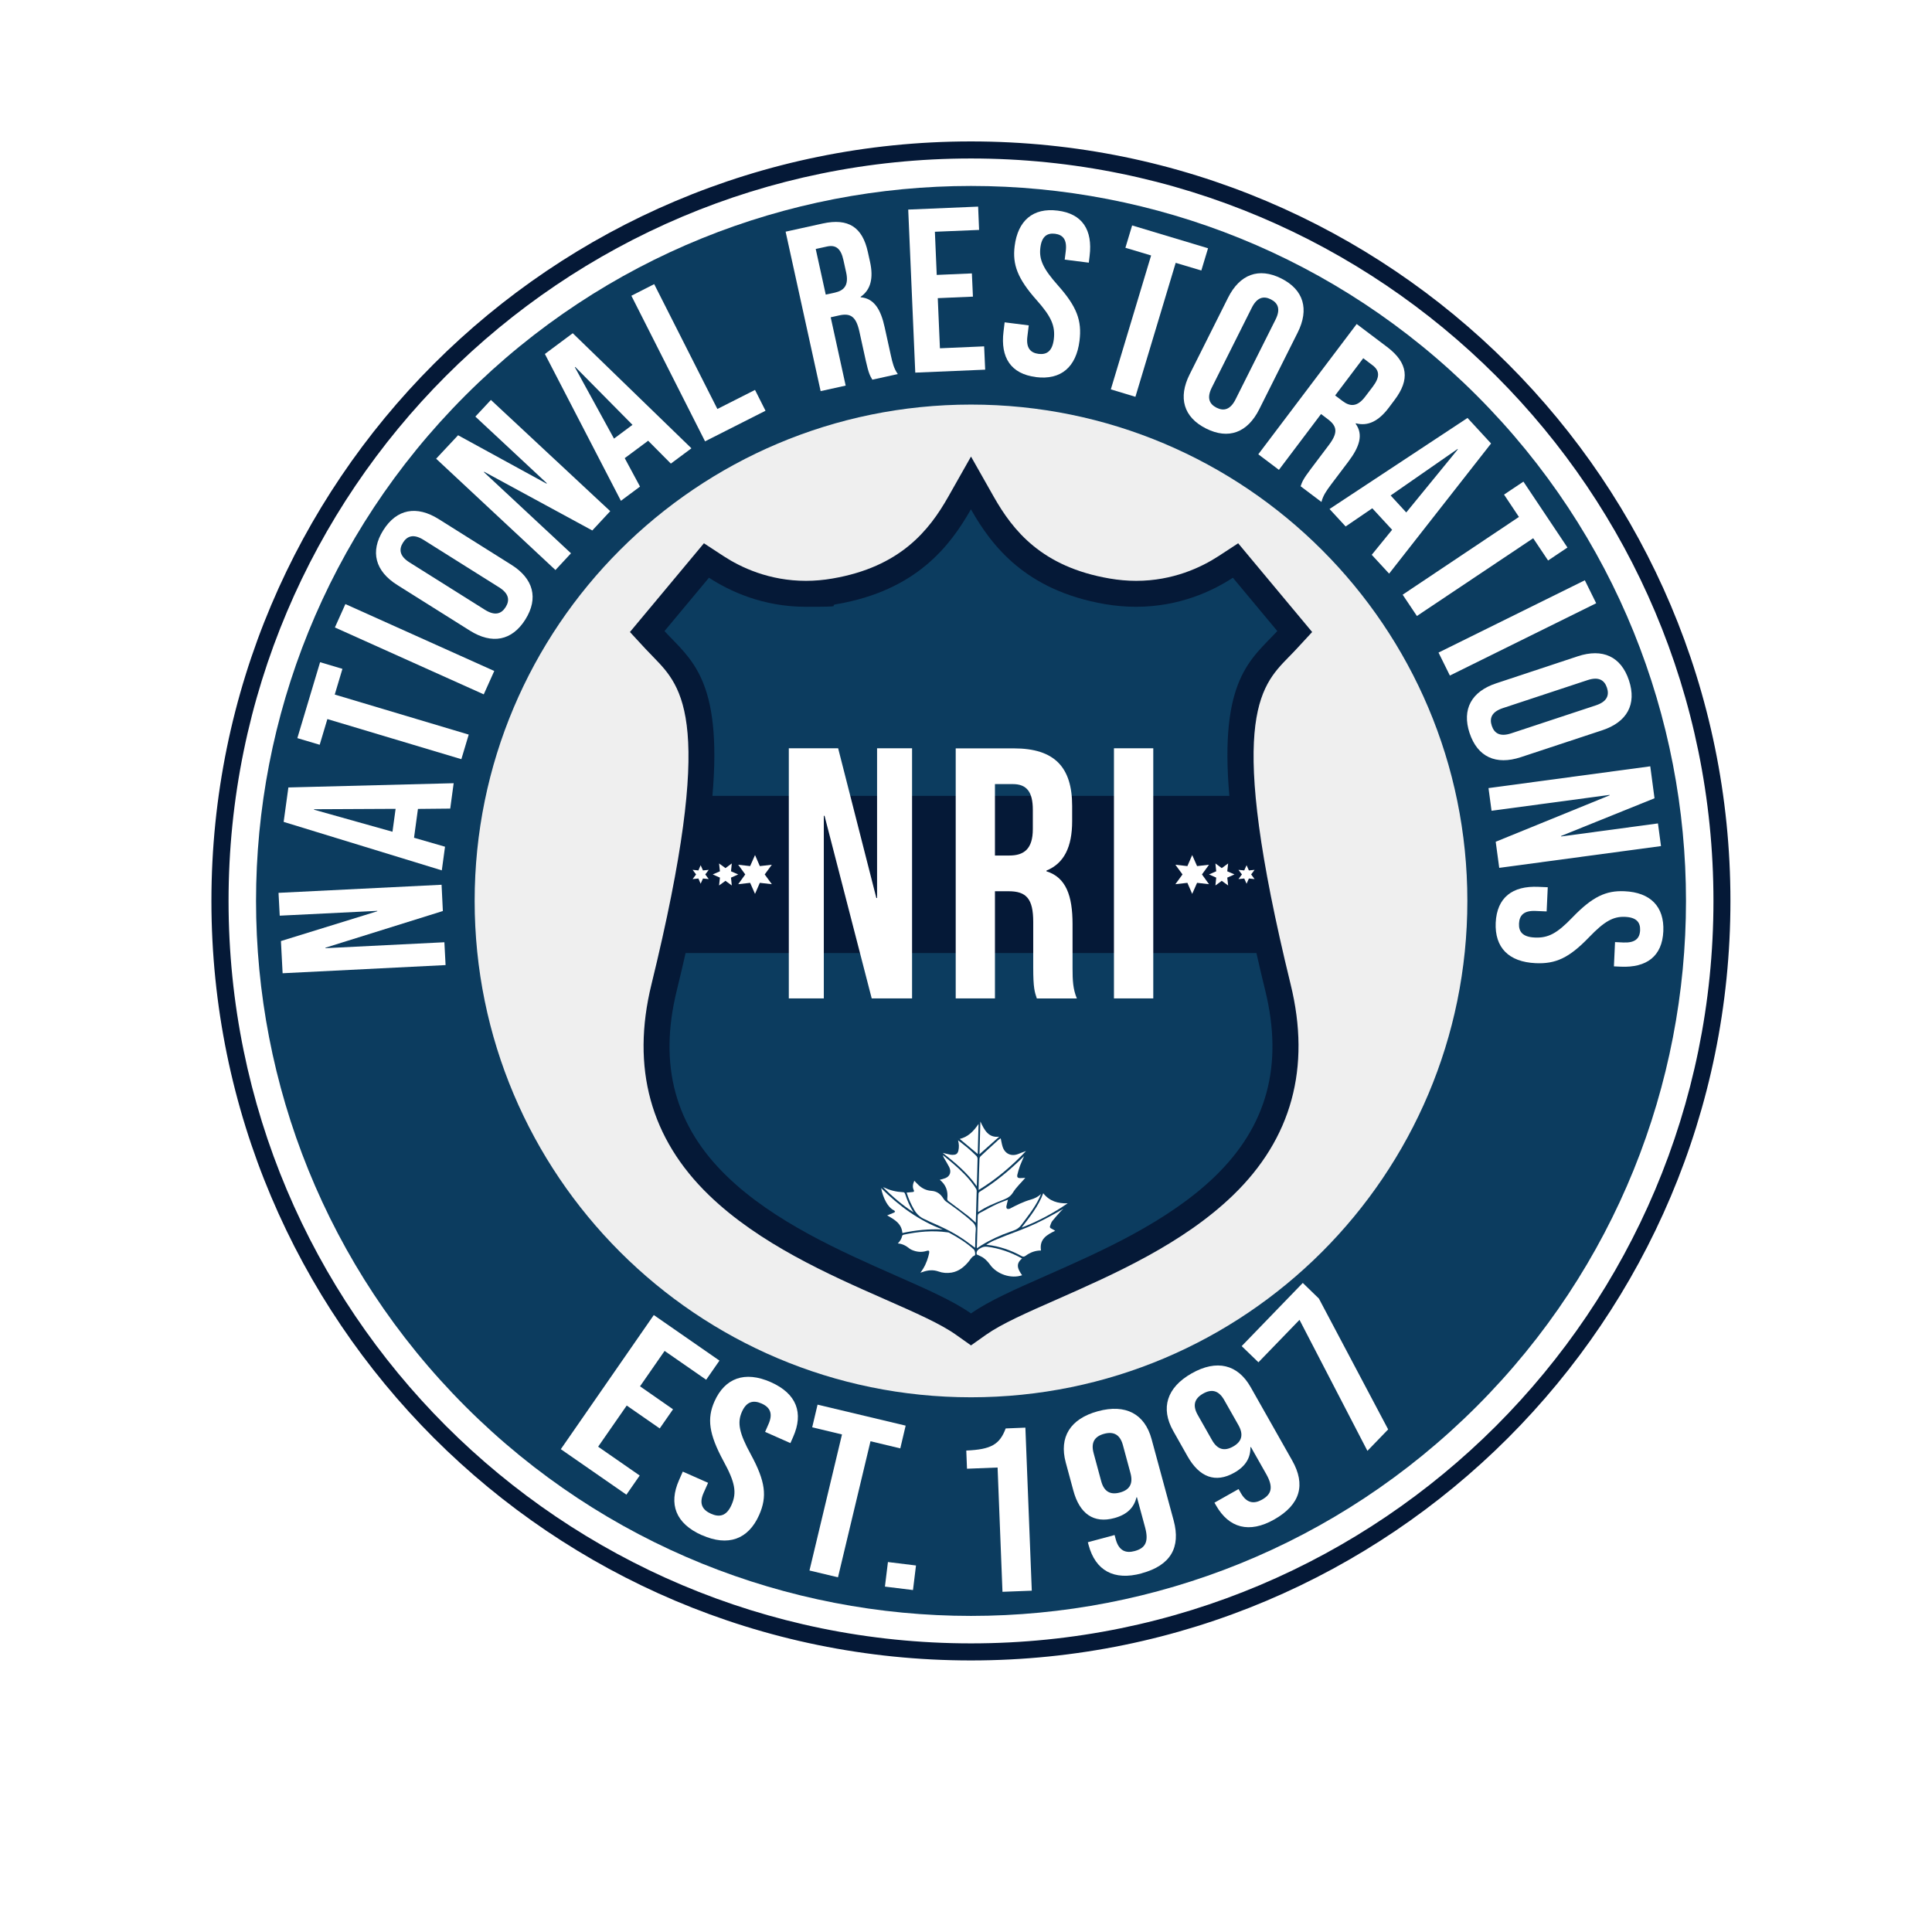<svg width="193" height="193" viewBox="0 0 193 193" fill="none" xmlns="http://www.w3.org/2000/svg">
<g filter="url(#filter0_d_264_60)">
<circle cx="96.5" cy="90.5" r="91.5" fill="white"/>
</g>
<g clip-path="url(#clip0_264_60)">
<path d="M147.505 140.504C175.398 112.612 175.398 67.388 147.505 39.496C119.613 11.603 74.389 11.603 46.497 39.496C18.604 67.388 18.604 112.612 46.497 140.504C74.389 168.397 119.613 168.397 147.505 140.504Z" fill="#0C3C5F"/>
<path d="M97 139.584C124.384 139.584 146.584 117.384 146.584 90C146.584 62.615 124.384 40.416 97 40.416C69.615 40.416 47.416 62.615 47.416 90C47.416 117.384 69.615 139.584 97 139.584Z" fill="#EFEFEF"/>
<path d="M44.512 96.408L44.392 94.128L32.512 94.72V94.672L44.24 91.008L44.112 88.384L27.824 89.192L27.944 91.472L37.688 90.992V91.032L28.064 94.008L28.232 97.224L44.512 96.408Z" fill="white"/>
<path d="M39.208 83.088L31.376 80.888V80.84L39.52 80.8L39.208 83.08V83.088ZM44.136 86.936L44.456 84.584L41.36 83.688L41.752 80.808H41.704L44.976 80.776L45.32 78.24L28.808 78.664L28.336 82.104L44.128 86.944L44.136 86.936Z" fill="white"/>
<path d="M46.088 75.84L46.824 73.384L33.44 69.384L34.208 66.816L31.976 66.152L29.704 73.736L31.936 74.4L32.704 71.832L46.088 75.84Z" fill="white"/>
<path d="M34.504 60.346L33.454 62.681L48.325 69.364L49.375 67.029L34.504 60.346Z" fill="white"/>
<path d="M50.512 60.648C50.08 61.336 49.432 61.536 48.448 60.92L40.912 56.184C39.928 55.568 39.824 54.896 40.256 54.208C40.688 53.52 41.336 53.32 42.32 53.936L49.856 58.672C50.84 59.288 50.944 59.96 50.512 60.648ZM52.48 61.888C53.816 59.76 53.288 57.8 51.08 56.416L43.824 51.856C41.616 50.472 39.624 50.84 38.288 52.968C36.952 55.096 37.48 57.056 39.688 58.44L46.944 63C49.152 64.384 51.144 64.016 52.48 61.888Z" fill="white"/>
<path d="M55.488 56.944L57.04 55.272L48.336 47.16L48.368 47.128L59.168 52.992L60.96 51.064L49.04 39.952L47.488 41.616L54.624 48.272L54.592 48.312L45.76 43.48L43.568 45.824L55.488 56.944Z" fill="white"/>
<path d="M61.336 43.816L57.424 36.68L57.464 36.656L63.184 42.44L61.336 43.816ZM62.032 50.024L63.936 48.608L62.408 45.768L64.744 44.032L64.712 43.992L67.016 46.312L69.072 44.784L57.216 33.288L54.432 35.36L62.024 50.024H62.032Z" fill="white"/>
<path d="M70.432 44.088L76.472 41.032L75.424 38.952L71.664 40.856L65.352 28.384L63.072 29.544L70.432 44.088Z" fill="white"/>
<path d="M82.488 29.424L81.488 24.872L82.624 24.624C83.512 24.432 84.008 24.848 84.256 25.984L84.528 27.216C84.808 28.488 84.328 29.024 83.4 29.232L82.488 29.432V29.424ZM81.976 39.072L84.48 38.52L82.984 31.696L83.848 31.504C84.984 31.256 85.52 31.64 85.848 33.112L86.488 36.024C86.776 37.32 86.92 37.552 87.144 37.928L89.688 37.368C89.304 36.832 89.16 36.264 88.992 35.496L88.376 32.696C87.984 30.896 87.312 29.808 85.976 29.696V29.648C86.984 28.952 87.272 27.784 86.912 26.152L86.696 25.176C86.16 22.72 84.776 21.76 82.184 22.328L78.48 23.144L81.976 39.064V39.072Z" fill="white"/>
<path d="M91.432 37.224L98.416 36.928L98.312 34.6L93.896 34.792L93.68 29.784L97.192 29.632L97.088 27.312L93.576 27.464L93.392 23.152L97.808 22.968L97.712 20.64L90.728 20.936L91.432 37.224Z" fill="white"/>
<path d="M103.488 37.672C105.984 37.984 107.512 36.672 107.84 34.04C108.088 32.032 107.584 30.648 105.688 28.512C104.208 26.848 103.784 25.928 103.928 24.744C104.064 23.632 104.584 23.256 105.392 23.352C106.2 23.456 106.608 23.952 106.464 25.104L106.36 25.936L108.768 26.24L108.848 25.568C109.168 22.976 108.128 21.344 105.656 21.04C103.184 20.728 101.68 22.048 101.36 24.584C101.128 26.432 101.656 27.84 103.552 29.976C105.032 31.64 105.432 32.56 105.272 33.896C105.12 35.096 104.56 35.448 103.752 35.352C102.944 35.248 102.488 34.768 102.632 33.616L102.768 32.504L100.36 32.2L100.248 33.128C99.928 35.72 100.984 37.352 103.48 37.664L103.488 37.672Z" fill="white"/>
<path d="M110.968 38.896L113.424 39.64L117.448 26.256L120.008 27.024L120.68 24.8L113.096 22.52L112.424 24.752L114.992 25.52L110.968 38.896Z" fill="white"/>
<path d="M121.528 40.728C120.8 40.36 120.536 39.736 121.064 38.696L125.048 30.744C125.568 29.704 126.224 29.536 126.952 29.904C127.68 30.272 127.944 30.896 127.416 31.936L123.432 39.888C122.912 40.928 122.256 41.096 121.528 40.728ZM120.48 42.808C122.728 43.936 124.624 43.216 125.792 40.888L129.632 33.224C130.8 30.896 130.24 28.944 127.992 27.816C125.744 26.688 123.848 27.408 122.68 29.736L118.84 37.4C117.672 39.728 118.232 41.68 120.48 42.808Z" fill="white"/>
<path d="M133.376 39.504L136.184 35.784L137.112 36.488C137.84 37.032 137.848 37.68 137.144 38.616L136.384 39.616C135.6 40.656 134.88 40.64 134.12 40.064L133.376 39.504ZM125.712 45.392L127.76 46.936L131.968 41.36L132.672 41.896C133.6 42.6 133.656 43.256 132.744 44.464L130.952 46.84C130.152 47.896 130.072 48.16 129.928 48.576L132.008 50.144C132.168 49.504 132.504 49.024 132.976 48.392L134.704 46.104C135.816 44.632 136.208 43.416 135.424 42.328L135.456 42.288C136.648 42.6 137.72 42.072 138.728 40.736L139.328 39.936C140.84 37.928 140.68 36.256 138.56 34.656L135.528 32.368L125.704 45.376L125.712 45.392Z" fill="white"/>
<path d="M138.92 49.496L145.6 44.856L145.632 44.888L140.48 51.192L138.92 49.496ZM132.816 50.848L134.424 52.592L137.088 50.776L139.064 52.92L139.096 52.888L137.032 55.424L138.768 57.304L148.952 44.304L146.6 41.752L132.816 50.848Z" fill="white"/>
<path d="M140.12 59.408L141.544 61.536L153.16 53.768L154.648 55.992L156.584 54.696L152.184 48.112L150.248 49.408L151.736 51.64L140.12 59.408Z" fill="white"/>
<path d="M158.319 57.967L143.703 65.19L144.837 67.485L159.453 60.262L158.319 57.967Z" fill="white"/>
<path d="M149.024 72.504C148.768 71.728 149.024 71.104 150.136 70.736L158.584 67.944C159.688 67.576 160.272 67.928 160.528 68.696C160.784 69.472 160.528 70.096 159.416 70.464L150.968 73.256C149.864 73.624 149.28 73.272 149.024 72.504ZM146.808 73.232C147.6 75.624 149.448 76.456 151.92 75.64L160.056 72.952C162.536 72.136 163.52 70.36 162.728 67.968C161.936 65.576 160.088 64.744 157.616 65.56L149.48 68.256C147 69.072 146.016 70.848 146.808 73.24V73.232Z" fill="white"/>
<path d="M148.696 78.728L149 80.992L160.792 79.408L160.8 79.448L149.416 84.088L149.768 86.696L165.928 84.52L165.624 82.256L155.952 83.56L155.944 83.512L165.28 79.744L164.856 76.552L148.696 78.728Z" fill="white"/>
<path d="M149.416 92.16C149.304 94.672 150.728 96.088 153.384 96.216C155.408 96.312 156.744 95.696 158.728 93.64C160.272 92.032 161.16 91.536 162.344 91.592C163.464 91.64 163.88 92.128 163.84 92.944C163.8 93.76 163.336 94.2 162.176 94.152L161.336 94.112L161.224 96.536L161.896 96.568C164.504 96.688 166.048 95.52 166.16 93.032C166.272 90.544 164.848 89.144 162.288 89.032C160.424 88.944 159.072 89.584 157.088 91.64C155.544 93.248 154.664 93.72 153.312 93.656C152.104 93.6 151.704 93.072 151.744 92.256C151.784 91.44 152.224 90.952 153.384 91L154.504 91.048L154.616 88.632L153.688 88.592C151.08 88.472 149.536 89.664 149.416 92.176V92.16Z" fill="white"/>
<path d="M172.016 90H171.168C171.168 110.48 162.864 129.024 149.448 142.448C136.024 155.872 117.488 164.168 97 164.168C76.52 164.168 57.976 155.864 44.552 142.448C31.128 129.024 22.832 110.488 22.832 90C22.832 69.52 31.136 50.976 44.552 37.552C57.976 24.128 76.52 15.832 97 15.832C117.48 15.832 136.024 24.136 149.448 37.552C162.872 50.976 171.168 69.512 171.168 90H172.864C172.864 48.096 138.896 14.128 96.992 14.128C55.088 14.128 21.12 48.096 21.12 90C21.12 131.904 55.088 165.872 96.992 165.872C138.896 165.872 172.864 131.904 172.864 90H172.016Z" fill="#051937"/>
<path d="M97 131.208C95.224 129.96 92.672 128.832 89.424 127.4C84.04 125.024 77.336 122.064 72.64 117.528C67.424 112.488 65.776 106.424 67.6 98.976C74.88 69.224 70.032 66.976 66.392 63.04L70.832 57.712C72.864 59.04 76.192 60.616 80.504 60.616C81.528 60.616 82.568 60.528 83.592 60.352C91.52 58.992 94.912 54.56 97 50.88C99.088 54.552 102.48 58.992 110.408 60.352C111.44 60.528 112.48 60.616 113.496 60.616C117.816 60.616 121.136 59.04 123.168 57.712L127.608 63.04C123.968 66.976 119.12 69.224 126.4 98.976C128.224 106.416 126.568 112.488 121.36 117.528C116.664 122.064 109.96 125.024 104.576 127.4C101.328 128.832 98.776 129.96 97 131.208Z" fill="#C1C0C0"/>
<path d="M95.496 133.336C93.936 132.232 91.48 131.152 88.376 129.784C82.8 127.328 75.864 124.264 70.832 119.4C64.976 113.744 63.04 106.664 65.072 98.36C71.512 72.048 68.2 68.656 65.288 65.656C65.016 65.376 64.744 65.096 64.48 64.816L62.928 63.136L70.32 54.272L72.264 55.544C74 56.68 76.832 58.024 80.512 58.024C81.384 58.024 82.28 57.944 83.16 57.792C89.928 56.632 92.816 53 94.736 49.608L97 45.608L99.264 49.608C101.192 53.008 104.072 56.632 110.848 57.792C111.736 57.944 112.624 58.024 113.496 58.024C117.176 58.024 120.016 56.672 121.744 55.544L123.688 54.272L131.08 63.136L129.528 64.816C129.264 65.104 128.992 65.376 128.72 65.656C125.8 68.648 122.496 72.048 128.936 98.36C130.968 106.664 129.032 113.744 123.176 119.4C118.144 124.264 111.208 127.32 105.632 129.784C102.52 131.152 100.064 132.24 98.504 133.336L97 134.4L95.496 133.336Z" fill="#051937"/>
<path d="M126.4 98.976C128.216 106.424 126.576 112.488 121.36 117.528C116.664 122.064 109.96 125.024 104.576 127.4C101.328 128.832 98.776 129.96 97 131.208C95.224 129.96 92.672 128.832 89.424 127.4C84.04 125.024 77.328 122.064 72.64 117.528C67.424 112.496 65.776 106.424 67.6 98.976C67.92 97.664 68.216 96.416 68.488 95.208H125.512C125.784 96.416 126.08 97.664 126.4 98.976Z" fill="#0C3C5F"/>
<path d="M66.384 63.04L70.824 57.712C72.856 59.04 76.184 60.616 80.496 60.616C84.808 60.616 82.56 60.528 83.584 60.352C91.512 58.992 94.904 54.56 96.992 50.88C99.08 54.552 102.472 58.992 110.4 60.352C111.432 60.528 112.472 60.616 113.488 60.616C117.808 60.616 121.136 59.04 123.16 57.712L127.6 63.04C125 65.848 121.792 67.8 122.808 79.504H71.168C72.184 67.8 68.976 65.856 66.376 63.04H66.384Z" fill="#0C3C5F"/>
<path d="M56.024 144.768L62.576 149.312L63.904 147.4L59.752 144.52L62.608 140.408L65.904 142.696L67.232 140.784L63.936 138.488L66.392 134.952L70.544 137.832L71.872 135.92L65.312 131.368L56.024 144.768Z" fill="white"/>
<path d="M70.112 153.352C72.736 154.52 74.752 153.776 75.832 151.352C76.656 149.496 76.472 147.992 75 145.28C73.84 143.16 73.632 142.128 74.112 141.04C74.568 140.016 75.232 139.832 76.08 140.208C76.928 140.584 77.24 141.208 76.768 142.272L76.432 143.04L78.96 144.16L79.232 143.544C80.288 141.16 79.6 139.224 77 138.072C74.4 136.92 72.408 137.664 71.368 140.008C70.616 141.712 70.808 143.248 72.28 145.968C73.44 148.088 73.624 149.112 73.072 150.344C72.584 151.448 71.872 151.6 71.024 151.216C70.176 150.84 69.808 150.216 70.28 149.152L70.736 148.128L68.208 147.008L67.832 147.864C66.776 150.248 67.488 152.192 70.112 153.36V153.352Z" fill="white"/>
<path d="M80.864 156.888L83.712 157.568L86.96 143.976L89.936 144.688L90.472 142.416L81.672 140.32L81.136 142.584L84.112 143.296L80.864 156.888Z" fill="white"/>
<path d="M88.702 156.042L88.401 158.496L91.204 158.84L91.505 156.386L88.702 156.042Z" fill="white"/>
<path d="M100.144 159.016L103.072 158.904L102.432 142.616L100.464 142.696C99.864 144.304 99 144.8 96.528 144.904L96.6 146.72L99.656 146.6L100.144 159.024V159.016Z" fill="white"/>
<path d="M111.88 149.096C110.904 149.36 110.28 149 110 147.944L109.248 145.16C108.968 144.128 109.32 143.496 110.296 143.232C111.272 142.968 111.896 143.328 112.176 144.368L112.928 147.152C113.216 148.208 112.856 148.832 111.88 149.096ZM114.04 157.168C116.968 156.376 117.96 154.56 117.248 151.904L115.04 143.768C114.36 141.248 112.456 140.224 109.68 140.976C106.904 141.728 105.784 143.576 106.464 146.096L107.224 148.904C107.848 151.216 109.248 152.216 111.328 151.648C112.584 151.304 113.28 150.616 113.528 149.584L113.576 149.568L114.392 152.584C114.8 154.088 114.352 154.672 113.352 154.944C112.456 155.192 111.776 154.912 111.464 153.792L111.344 153.344L108.672 154.064L108.752 154.36C109.432 156.88 111.264 157.928 114.032 157.176L114.04 157.168Z" fill="white"/>
<path d="M123.184 144.504C122.304 145 121.608 144.808 121.072 143.856L119.648 141.344C119.12 140.408 119.304 139.72 120.184 139.216C121.064 138.72 121.752 138.912 122.288 139.848L123.712 142.36C124.248 143.312 124.064 144.008 123.184 144.504ZM127.288 151.792C129.928 150.296 130.44 148.296 129.088 145.904L124.936 138.568C123.648 136.296 121.552 135.776 119.048 137.192C116.544 138.608 115.92 140.68 117.2 142.944L118.632 145.48C119.816 147.568 121.416 148.184 123.296 147.12C124.432 146.48 124.928 145.632 124.912 144.576L124.96 144.552L126.496 147.264C127.264 148.624 126.976 149.296 126.072 149.808C125.264 150.264 124.536 150.168 123.96 149.16L123.728 148.752L121.32 150.112L121.472 150.376C122.76 152.648 124.792 153.208 127.288 151.792Z" fill="white"/>
<path d="M136.6 144.936L138.672 142.792L131.752 129.72L130.144 128.16L124.04 134.472L125.712 136.088L129.816 131.848L136.6 144.936Z" fill="white"/>
<path d="M119.096 85.416L118.616 86.52L117.416 86.384L118.128 87.352L117.416 88.328L118.616 88.192L119.096 89.296L119.584 88.192L120.776 88.328L120.072 87.352L120.776 86.384L119.584 86.52L119.096 85.416Z" fill="white"/>
<path d="M120.776 87.352L121.496 87.672L121.416 88.456L122.048 87.992L122.688 88.456L122.6 87.672L123.32 87.352L122.6 87.04L122.688 86.256L122.048 86.72L121.416 86.256L121.496 87.04L120.776 87.352Z" fill="white"/>
<path d="M124.528 88.28L124.76 87.76L125.328 87.816L124.984 87.352L125.328 86.896L124.76 86.952L124.528 86.432L124.296 86.952L123.72 86.896L124.064 87.352L123.72 87.816L124.296 87.76L124.528 88.28Z" fill="white"/>
<path d="M75.424 85.416L75.904 86.52L77.104 86.384L76.392 87.352L77.104 88.328L75.904 88.192L75.424 89.296L74.936 88.192L73.744 88.328L74.448 87.352L73.744 86.384L74.936 86.52L75.424 85.416Z" fill="white"/>
<path d="M73.744 87.352L73.024 87.672L73.104 88.456L72.472 87.992L71.832 88.456L71.92 87.672L71.2 87.352L71.92 87.04L71.832 86.256L72.472 86.72L73.104 86.256L73.024 87.04L73.744 87.352Z" fill="white"/>
<path d="M69.992 88.28L69.768 87.76L69.192 87.816L69.536 87.352L69.192 86.896L69.768 86.952L69.992 86.432L70.224 86.952L70.8 86.896L70.456 87.352L70.8 87.816L70.224 87.76L69.992 88.28Z" fill="white"/>
<path d="M97.384 125.392L97.344 125.432C97.072 125.536 96.96 125.792 96.792 125.992C96.328 126.552 95.8 127 95.056 127.128C94.608 127.2 94.168 127.168 93.752 127.016C93.208 126.824 92.68 126.88 92.152 127.072C92.096 127.088 92.048 127.104 91.944 127.136C92.336 126.632 92.576 126.096 92.736 125.52C92.768 125.408 92.792 125.304 92.816 125.192C92.864 124.952 92.792 124.888 92.568 124.96C92.064 125.12 91.576 125.072 91.096 124.864C91.008 124.824 90.928 124.784 90.856 124.728C90.52 124.456 90.16 124.248 89.688 124.216C89.92 123.984 90.064 123.736 90.128 123.448C90.136 123.408 90.208 123.36 90.256 123.344C91.712 123.032 93.168 122.896 94.656 123.104C94.712 123.104 94.768 123.12 94.816 123.144C95.696 123.616 96.544 124.136 97.288 124.824C97.392 124.92 97.456 125.272 97.392 125.392H97.384Z" fill="white"/>
<path d="M97.472 122.896C97.424 123.424 97.432 123.952 97.416 124.48C97.416 124.544 97.408 124.6 97.408 124.648C96.952 124.32 96.512 123.968 96.04 123.664C95.048 123.008 93.968 122.512 92.88 122.04C92.704 121.96 92.536 121.864 92.36 121.792C91.928 121.608 91.608 121.312 91.36 120.912C91.024 120.352 90.768 119.768 90.568 119.136C90.776 119.12 90.968 119.096 91.168 119.08C91.304 119.064 91.344 119.016 91.28 118.88C91.128 118.568 91.2 118.264 91.336 117.952C91.496 118.112 91.632 118.272 91.784 118.408C92.136 118.728 92.552 118.928 93.04 118.96C93.592 118.992 93.976 119.288 94.248 119.744C94.312 119.848 94.4 119.952 94.504 120.024C95.408 120.672 96.312 121.312 97.136 122.064C97.392 122.296 97.504 122.536 97.472 122.888V122.896Z" fill="white"/>
<path d="M103.992 119.28C103.928 119.432 103.872 119.584 103.8 119.728C103.32 120.704 102.64 121.544 101.992 122.408C101.704 122.792 101.32 122.912 100.92 123.048C99.912 123.4 98.952 123.84 98.04 124.4C97.896 124.488 97.76 124.584 97.592 124.696C97.592 124.592 97.592 124.512 97.592 124.44C97.616 123.456 97.648 122.48 97.672 121.496C97.672 121.352 97.72 121.256 97.84 121.192C98.384 120.904 98.92 120.6 99.472 120.336C99.832 120.16 100.208 120.032 100.576 119.888C100.616 119.872 100.656 119.864 100.696 119.848C100.64 120.072 100.568 120.288 100.536 120.504C100.52 120.584 100.544 120.712 100.6 120.744C100.664 120.784 100.792 120.776 100.872 120.744C101.544 120.392 102.224 120.048 102.952 119.84C103.344 119.728 103.696 119.568 103.992 119.272V119.28Z" fill="white"/>
<path d="M106.192 120.784C106.112 120.856 106.032 120.928 105.96 121.008C105.68 121.328 105.384 121.64 105.12 121.976C105.008 122.12 104.96 122.312 104.896 122.48C104.856 122.584 104.896 122.672 105.008 122.72C105.136 122.784 105.264 122.864 105.408 122.952C104.568 123.352 103.808 123.792 103.992 124.92C103.416 124.92 102.912 125.112 102.456 125.448C102.312 125.552 102.208 125.56 102.04 125.472C100.976 124.888 99.856 124.496 98.64 124.36C98.616 124.36 98.584 124.352 98.528 124.336C98.808 124.184 99.056 124.016 99.328 123.904C100.136 123.568 100.952 123.24 101.768 122.944C102.976 122.496 104.12 121.944 105.24 121.312C105.552 121.136 105.872 120.968 106.184 120.776L106.192 120.784Z" fill="white"/>
<path d="M97.512 118.76C97.544 118.816 97.568 118.896 97.568 118.968C97.544 120 97.512 121.032 97.48 122.056V122.144C97.216 121.92 96.992 121.688 96.736 121.488C96.08 120.984 95.424 120.496 94.76 120C94.664 119.928 94.616 119.864 94.632 119.728C94.72 118.976 94.488 118.344 93.88 117.856C94.088 117.8 94.28 117.76 94.448 117.688C94.912 117.496 95.056 117.056 94.816 116.576C94.664 116.28 94.488 115.992 94.32 115.704C94.264 115.608 94.216 115.512 94.184 115.392C94.544 115.688 94.904 115.976 95.248 116.272C95.968 116.896 96.648 117.552 97.216 118.32C97.32 118.456 97.416 118.6 97.504 118.752L97.512 118.76Z" fill="white"/>
<path d="M102.48 115C101.072 116.48 99.536 117.792 97.768 118.872C97.768 118.792 97.76 118.736 97.76 118.68C97.784 117.712 97.808 116.744 97.848 115.776C97.848 115.68 97.896 115.568 97.96 115.504C98.544 114.952 99.144 114.416 99.736 113.872C99.808 113.808 99.896 113.76 99.968 113.712C100.032 114 100.072 114.288 100.16 114.56C100.392 115.264 101.024 115.552 101.72 115.28C101.968 115.184 102.208 115.08 102.472 114.992L102.48 115Z" fill="white"/>
<path d="M101.632 117.352C101.576 117.592 101.664 117.688 101.92 117.688C102.096 117.688 102.28 117.672 102.424 117.664C102.016 118.144 101.528 118.584 101.192 119.128C100.912 119.592 100.504 119.744 100.064 119.92C99.288 120.232 98.504 120.544 97.808 121.024C97.784 121.04 97.752 121.056 97.712 121.08C97.712 121.024 97.704 120.976 97.704 120.928C97.72 120.368 97.728 119.808 97.752 119.256C97.752 119.192 97.8 119.096 97.848 119.064C99.44 118.088 100.872 116.896 102.2 115.592C102.224 115.568 102.24 115.552 102.304 115.488C102.152 115.848 102.016 116.144 101.896 116.456C101.792 116.752 101.696 117.056 101.624 117.368L101.632 117.352Z" fill="white"/>
<path d="M102.104 127.392C101 127.776 99.568 127.288 98.896 126.328C98.728 126.096 98.52 125.872 98.296 125.696C98.096 125.536 97.84 125.448 97.568 125.312C97.528 125.104 97.584 124.912 97.84 124.752C98.088 124.592 98.312 124.504 98.616 124.544C99.848 124.696 100.992 125.104 102.104 125.72C101.384 126.288 101.728 126.848 102.104 127.392Z" fill="white"/>
<path d="M90.144 123.176C90.072 122.232 89.368 121.832 88.624 121.416C88.872 121.312 89.088 121.232 89.304 121.136C89.352 121.12 89.4 121.072 89.416 121.032L89.336 120.928C88.968 120.752 88.728 120.448 88.528 120.104C88.28 119.664 88.12 119.192 88.024 118.688C89.808 120.464 91.792 121.936 94.176 122.824C92.808 122.752 91.472 122.888 90.136 123.176H90.144Z" fill="white"/>
<path d="M97.656 115.728C97.64 116.616 97.608 117.504 97.584 118.384C97.584 118.408 97.576 118.44 97.568 118.496C96.64 117.16 95.424 116.16 94.176 115.168C94.456 115.232 94.704 115.304 94.96 115.352C95.088 115.376 95.216 115.368 95.344 115.352C95.568 115.32 95.688 115.176 95.736 114.96C95.816 114.616 95.808 114.272 95.704 113.912C96.016 114.16 96.344 114.392 96.648 114.656C96.952 114.912 97.248 115.192 97.536 115.472C97.6 115.536 97.648 115.64 97.648 115.728H97.656Z" fill="white"/>
<path d="M106.656 120.208C105.216 121.192 103.688 122.016 102.056 122.632C102.88 121.56 103.728 120.504 104.216 119.2C104.84 119.992 105.688 120.24 106.656 120.208Z" fill="white"/>
<path d="M99.816 113.552C99.184 114.12 98.52 114.704 97.848 115.304C97.88 114.24 97.904 113.16 97.936 112.032C98.336 112.896 98.744 113.68 99.808 113.552H99.816Z" fill="white"/>
<path d="M97.752 112.288C97.728 113.288 97.696 114.288 97.672 115.28C97.072 114.784 96.48 114.288 95.872 113.776C96.728 113.568 97.272 112.984 97.752 112.28V112.288Z" fill="white"/>
<path d="M90.416 119.264C90.624 119.912 90.888 120.528 91.256 121.104C90.152 120.392 89.168 119.552 88.208 118.592C88.288 118.616 88.32 118.624 88.344 118.64C88.928 118.92 89.552 119.064 90.192 119.096C90.312 119.096 90.368 119.136 90.408 119.256L90.416 119.264Z" fill="white"/>
<path d="M111.28 99.736H115.208V74.752H111.28V99.736ZM99.392 85.464V78.328H101.176C102.568 78.328 103.176 79.112 103.176 80.896V82.824C103.176 84.824 102.28 85.464 100.824 85.464H99.4H99.392ZM95.464 99.736H99.392V89.032H100.752C102.536 89.032 103.216 89.784 103.216 92.104V96.672C103.216 98.704 103.36 99.096 103.576 99.744H107.576C107.184 98.816 107.144 97.92 107.144 96.712V92.32C107.144 89.504 106.504 87.648 104.536 87.04V86.968C106.288 86.256 107.104 84.616 107.104 82.04V80.504C107.104 76.648 105.352 74.76 101.288 74.76H95.472V99.744L95.464 99.736ZM78.8 99.736H82.296V81.496H82.368L87.08 99.736H91.112V74.752H87.616V89.704H87.544L83.728 74.752H78.8V99.736Z" fill="white"/>
</g>
<defs>
<filter id="filter0_d_264_60" x="0" y="-1" width="193" height="194" filterUnits="userSpaceOnUse" color-interpolation-filters="sRGB">
<feFlood flood-opacity="0" result="BackgroundImageFix"/>
<feColorMatrix in="SourceAlpha" type="matrix" values="0 0 0 0 0 0 0 0 0 0 0 0 0 0 0 0 0 0 127 0" result="hardAlpha"/>
<feOffset dy="6"/>
<feGaussianBlur stdDeviation="2.5"/>
<feComposite in2="hardAlpha" operator="out"/>
<feColorMatrix type="matrix" values="0 0 0 0 0 0 0 0 0 0 0 0 0 0 0 0 0 0 0.15 0"/>
<feBlend mode="normal" in2="BackgroundImageFix" result="effect1_dropShadow_264_60"/>
<feBlend mode="normal" in="SourceGraphic" in2="effect1_dropShadow_264_60" result="shape"/>
</filter>
<clipPath id="clip0_264_60">
<rect width="160" height="160" fill="white" transform="translate(17 10)"/>
</clipPath>
</defs>
</svg>
